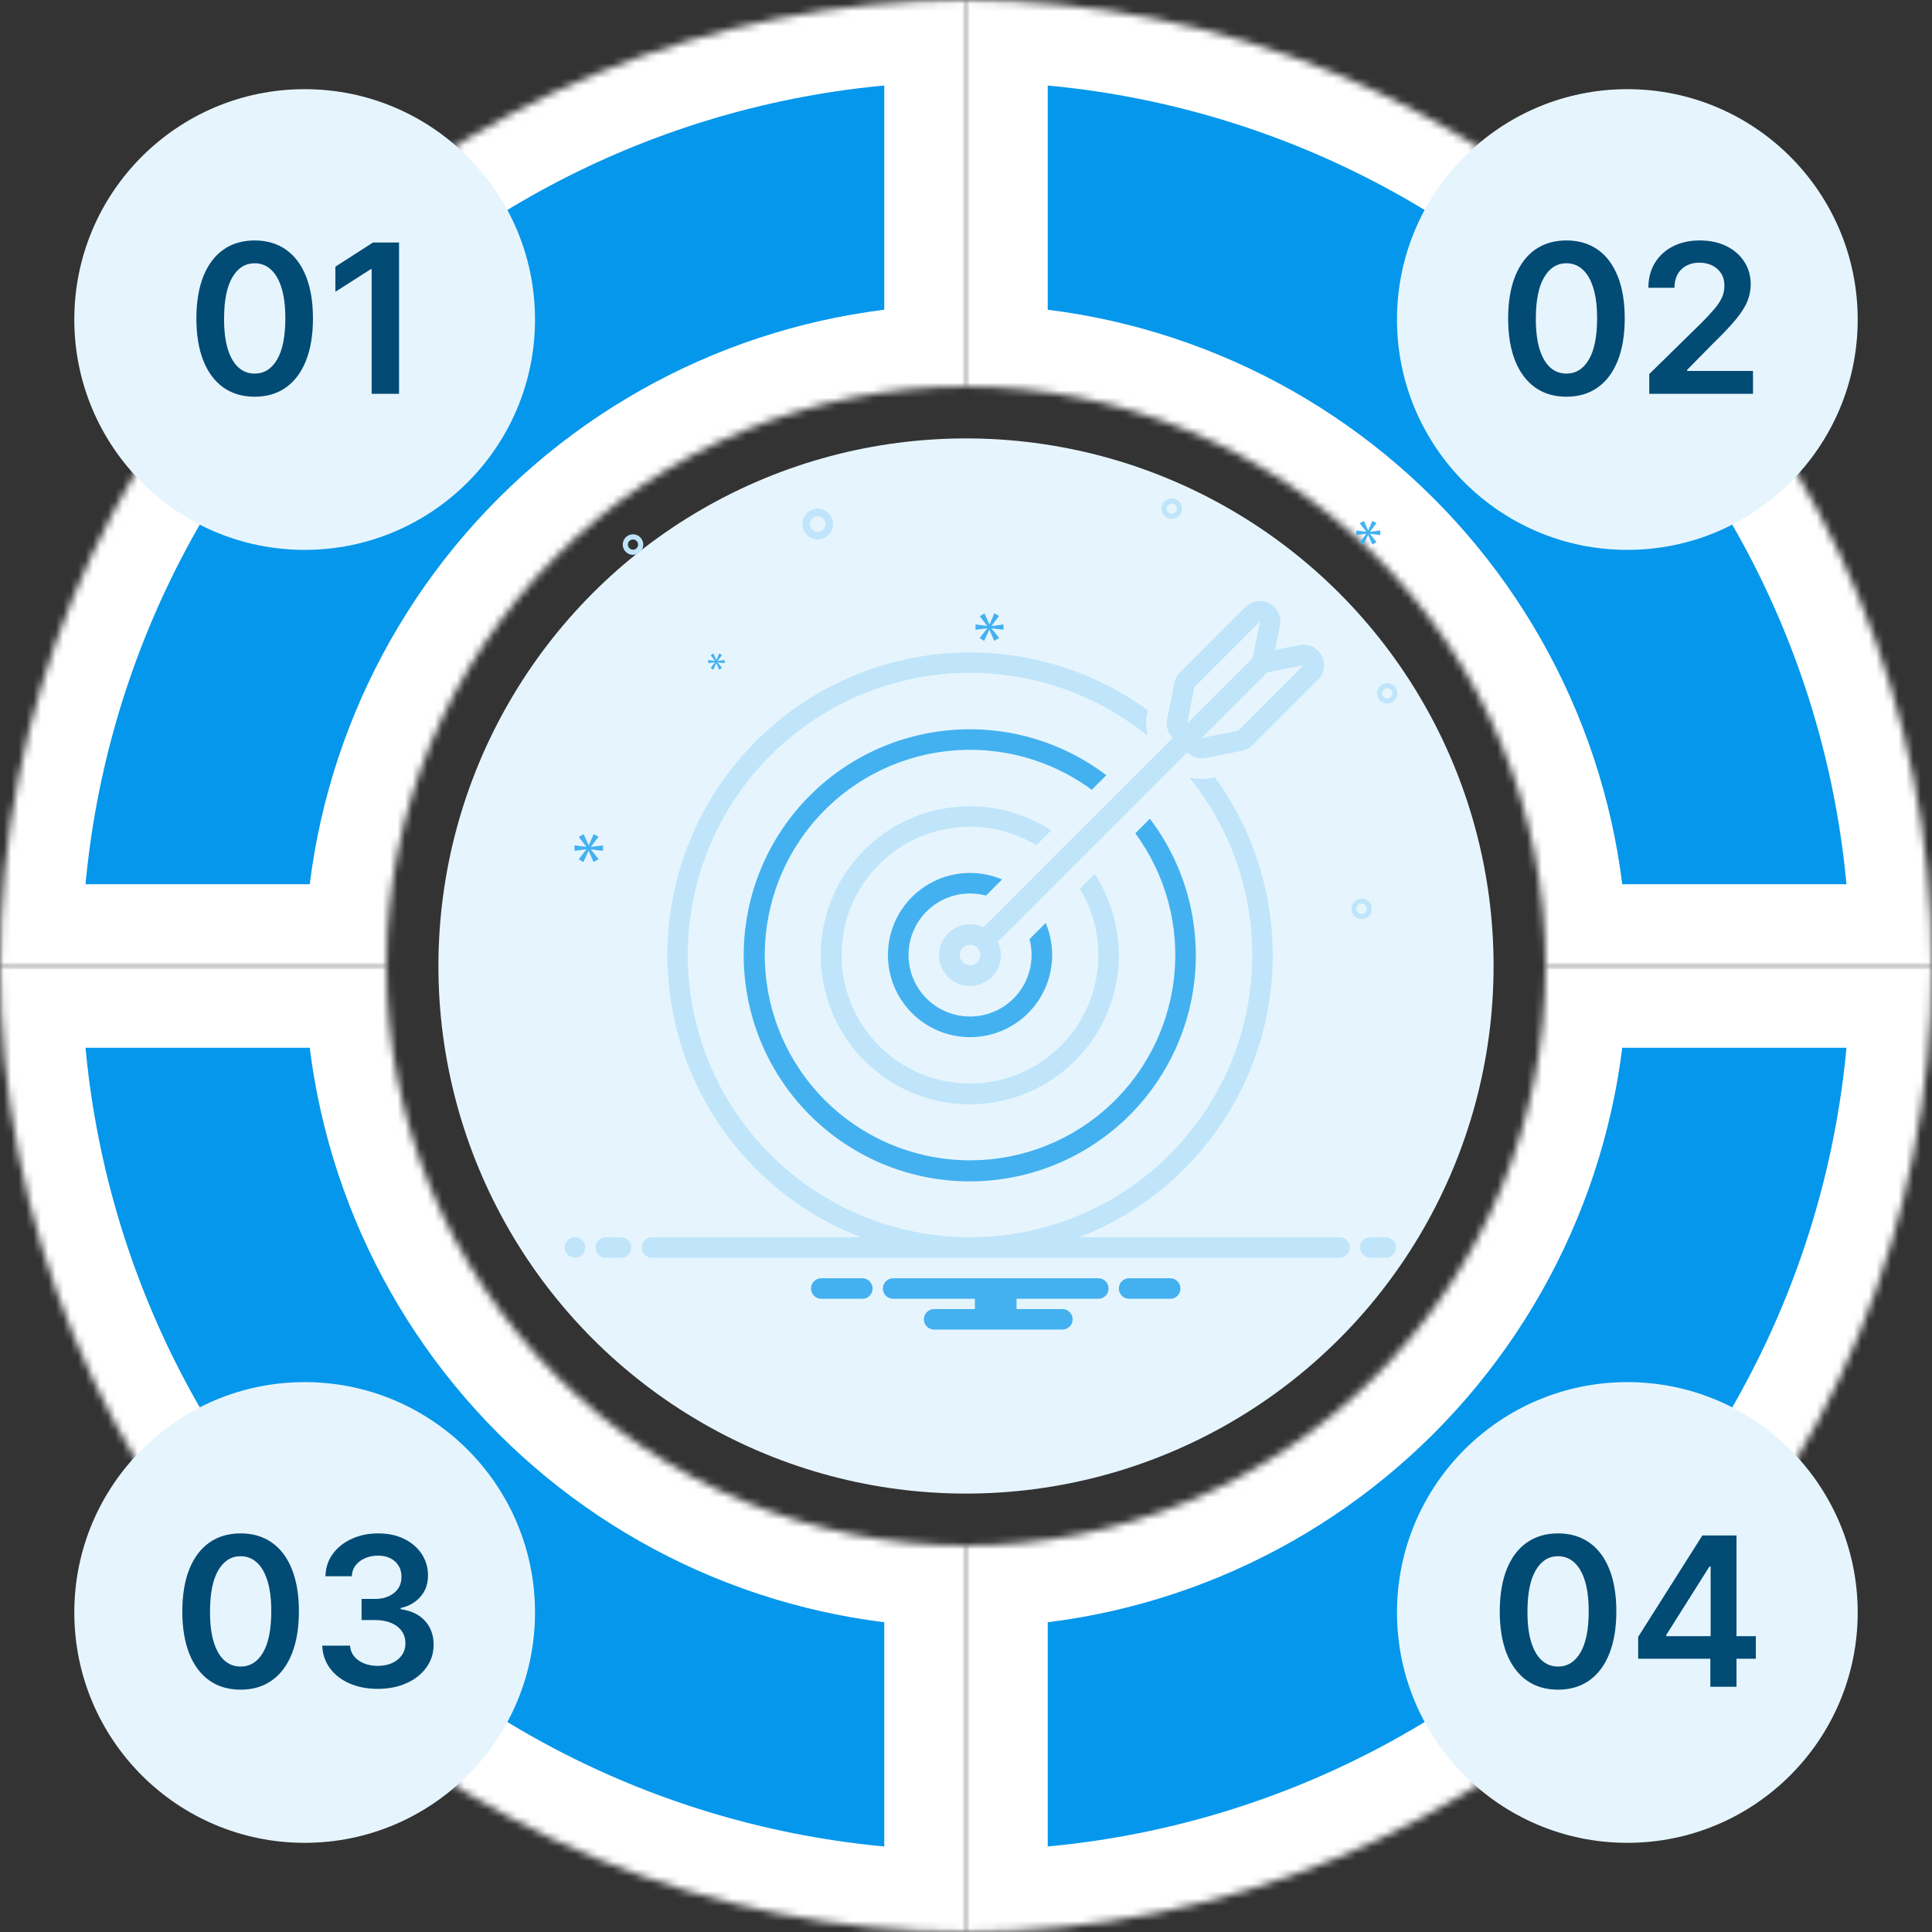 <svg width="260" height="260" viewBox="0 0 260 260" fill="none" xmlns="http://www.w3.org/2000/svg">
<rect x="0" y="0" width="260" height="260" fill="#333333" stroke="none"/>
<mask id="path-1-inside-1_3066_572" fill="white">
<path d="M260 130C260 147.072 256.637 163.977 250.104 179.749C243.571 195.521 233.995 209.852 221.924 221.924C209.852 233.995 195.521 243.571 179.749 250.104C163.977 256.637 147.072 260 130 260V208C140.243 208 150.386 205.982 159.849 202.063C169.313 198.143 177.911 192.397 185.154 185.154C192.397 177.911 198.143 169.313 202.063 159.849C205.982 150.386 208 140.243 208 130H260Z"/>
</mask>
<path d="M260 130C260 147.072 256.637 163.977 250.104 179.749C243.571 195.521 233.995 209.852 221.924 221.924C209.852 233.995 195.521 243.571 179.749 250.104C163.977 256.637 147.072 260 130 260V208C140.243 208 150.386 205.982 159.849 202.063C169.313 198.143 177.911 192.397 185.154 185.154C192.397 177.911 198.143 169.313 202.063 159.849C205.982 150.386 208 140.243 208 130H260Z" fill="#0597EB" stroke="white" stroke-width="22" mask="url(#path-1-inside-1_3066_572)"/>
<mask id="path-2-inside-2_3066_572" fill="white">
<path d="M0 130C3.01418e-06 95.522 13.696 62.456 38.076 38.076C62.456 13.696 95.522 -4.11148e-07 130 0V52C109.313 52 89.474 60.218 74.846 74.846C60.218 89.474 52 109.313 52 130L0 130Z"/>
</mask>
<path d="M0 130C3.01418e-06 95.522 13.696 62.456 38.076 38.076C62.456 13.696 95.522 -4.11148e-07 130 0V52C109.313 52 89.474 60.218 74.846 74.846C60.218 89.474 52 109.313 52 130L0 130Z" fill="#0597EB" stroke="white" stroke-width="22" mask="url(#path-2-inside-2_3066_572)"/>
<mask id="path-3-inside-3_3066_572" fill="white">
<path d="M130 260C112.928 260 96.023 256.637 80.251 250.104C64.479 243.571 50.148 233.995 38.076 221.924C26.005 209.852 16.429 195.521 9.896 179.749C3.363 163.976 -5.56271e-06 147.072 0 130L52 130C52 140.243 54.017 150.386 57.937 159.849C61.857 169.313 67.603 177.911 74.846 185.154C82.089 192.397 90.687 198.143 100.151 202.063C109.614 205.982 119.757 208 130 208V260Z"/>
</mask>
<path d="M130 260C112.928 260 96.023 256.637 80.251 250.104C64.479 243.571 50.148 233.995 38.076 221.924C26.005 209.852 16.429 195.521 9.896 179.749C3.363 163.976 -5.56271e-06 147.072 0 130L52 130C52 140.243 54.017 150.386 57.937 159.849C61.857 169.313 67.603 177.911 74.846 185.154C82.089 192.397 90.687 198.143 100.151 202.063C109.614 205.982 119.757 208 130 208V260Z" fill="#0597EB" stroke="white" stroke-width="22" mask="url(#path-3-inside-3_3066_572)"/>
<mask id="path-4-inside-4_3066_572" fill="white">
<path d="M130 0C147.072 2.0358e-07 163.977 3.363 179.749 9.896C195.521 16.429 209.852 26.005 221.924 38.076C233.996 50.148 243.571 64.479 250.104 80.251C256.637 96.024 260 112.928 260 130L208 130C208 119.757 205.982 109.614 202.063 100.151C198.143 90.687 192.397 82.089 185.154 74.846C177.911 67.603 169.313 61.857 159.849 57.937C150.386 54.017 140.243 52 130 52V0Z"/>
</mask>
<path d="M130 0C147.072 2.0358e-07 163.977 3.363 179.749 9.896C195.521 16.429 209.852 26.005 221.924 38.076C233.996 50.148 243.571 64.479 250.104 80.251C256.637 96.024 260 112.928 260 130L208 130C208 119.757 205.982 109.614 202.063 100.151C198.143 90.687 192.397 82.089 185.154 74.846C177.911 67.603 169.313 61.857 159.849 57.937C150.386 54.017 140.243 52 130 52V0Z" fill="#0597EB" stroke="white" stroke-width="22" mask="url(#path-4-inside-4_3066_572)"/>
<circle cx="130" cy="130" r="71" fill="#E6F5FD"/>
<path d="M148.888 104.324C142.746 99.666 135.064 97.514 127.396 98.302C119.727 99.091 112.644 102.761 107.577 108.571C102.511 114.382 99.84 121.899 100.103 129.603C100.366 137.307 103.544 144.625 108.995 150.076C114.446 155.527 121.764 158.705 129.468 158.968C137.173 159.232 144.69 156.56 150.5 151.494C156.31 146.427 159.981 139.344 160.769 131.676C161.557 124.007 159.405 116.325 154.747 110.183L152.784 112.146C156.916 117.755 158.776 124.718 157.991 131.641C157.206 138.563 153.834 144.933 148.552 149.475C143.269 154.017 136.465 156.395 129.503 156.133C122.541 155.871 115.936 152.988 111.01 148.062C106.083 143.135 103.2 136.53 102.938 129.568C102.676 122.606 105.054 115.802 109.596 110.52C114.138 105.237 120.508 101.865 127.43 101.08C134.353 100.296 141.316 102.155 146.925 106.287L148.888 104.324Z" fill="#43B1F0"/>
<path d="M170.854 81.207C170.332 80.928 169.733 80.824 169.148 80.911C168.562 80.998 168.019 81.272 167.6 81.69L158.79 90.501C158.403 90.887 158.14 91.379 158.034 91.915L157.06 96.81C156.972 97.256 156.995 97.716 157.128 98.15C157.26 98.584 157.498 98.979 157.82 99.299L132.329 124.79C131.444 124.366 130.438 124.268 129.487 124.515C128.537 124.761 127.705 125.336 127.138 126.137C126.571 126.938 126.305 127.914 126.388 128.892C126.471 129.87 126.897 130.787 127.591 131.481C128.285 132.175 129.202 132.601 130.18 132.684C131.158 132.767 132.134 132.501 132.935 131.934C133.736 131.367 134.311 130.534 134.557 129.584C134.804 128.634 134.706 127.628 134.282 126.743L159.772 101.254C160.092 101.576 160.487 101.813 160.921 101.946C161.356 102.078 161.816 102.101 162.261 102.012L167.157 101.038C167.693 100.932 168.185 100.669 168.571 100.283L177.382 91.472C177.801 91.053 178.074 90.511 178.161 89.925C178.248 89.339 178.144 88.74 177.865 88.218C177.585 87.695 177.146 87.276 176.61 87.023C176.074 86.769 175.471 86.695 174.89 86.81L171.609 87.463L172.262 84.182C172.377 83.6 172.303 82.998 172.049 82.462C171.796 81.926 171.377 81.486 170.854 81.207ZM130.548 129.905C130.275 129.905 130.008 129.824 129.781 129.672C129.554 129.52 129.377 129.305 129.272 129.052C129.168 128.8 129.14 128.522 129.193 128.255C129.247 127.987 129.378 127.741 129.571 127.548C129.765 127.354 130.011 127.223 130.278 127.17C130.546 127.116 130.824 127.144 131.076 127.248C131.329 127.353 131.544 127.53 131.696 127.757C131.848 127.984 131.929 128.251 131.929 128.524C131.929 128.89 131.783 129.242 131.524 129.5C131.265 129.759 130.914 129.905 130.548 129.905ZM159.769 97.349L160.742 92.454L169.553 83.643L168.579 88.538L159.769 97.349ZM175.429 89.519L166.618 98.329L161.723 99.303L170.533 90.493L175.429 89.519Z" fill="#C0E5FA"/>
<path d="M130.548 120.238C131.27 120.241 131.989 120.338 132.686 120.527L134.86 118.353C132.499 117.352 129.863 117.203 127.405 117.932C124.946 118.661 122.817 120.222 121.383 122.348C119.949 124.474 119.3 127.033 119.546 129.586C119.791 132.139 120.917 134.526 122.731 136.34C124.544 138.153 126.932 139.28 129.484 139.526C132.037 139.772 134.596 139.123 136.722 137.689C138.849 136.255 140.41 134.127 141.139 131.668C141.869 129.21 141.72 126.574 140.719 124.213L138.545 126.386C138.991 128.058 138.901 129.827 138.29 131.445C137.679 133.064 136.576 134.45 135.137 135.41C133.697 136.369 131.993 136.854 130.264 136.795C128.535 136.737 126.868 136.139 125.496 135.084C124.125 134.03 123.118 132.572 122.617 130.917C122.116 129.261 122.147 127.49 122.704 125.852C123.261 124.214 124.318 122.792 125.724 121.785C127.131 120.778 128.818 120.237 130.548 120.238Z" fill="#43B1F0"/>
<path d="M141.46 111.752C137.304 109.045 132.293 107.973 127.393 108.744C122.493 109.514 118.053 112.073 114.929 115.925C111.805 119.777 110.218 124.651 110.476 129.604C110.734 134.557 112.818 139.239 116.325 142.746C119.832 146.254 124.514 148.337 129.467 148.595C134.421 148.853 139.294 147.267 143.146 144.142C146.999 141.018 149.557 136.578 150.328 131.678C151.098 126.778 150.026 121.767 147.319 117.611L145.322 119.608C147.504 123.221 148.287 127.507 147.525 131.658C146.763 135.809 144.507 139.538 141.184 142.14C137.861 144.742 133.701 146.037 129.488 145.782C125.276 145.526 121.302 143.738 118.318 140.754C115.333 137.769 113.545 133.796 113.289 129.583C113.034 125.37 114.33 121.21 116.932 117.887C119.534 114.564 123.262 112.309 127.413 111.546C131.564 110.784 135.851 111.567 139.463 113.749L141.46 111.752Z" fill="#C0E5FA"/>
<path d="M77.381 169.262C78.144 169.262 78.762 168.644 78.762 167.881C78.762 167.118 78.144 166.5 77.381 166.5C76.618 166.5 76 167.118 76 167.881C76 168.644 76.618 169.262 77.381 169.262Z" fill="#C0E5FA"/>
<path d="M83.595 166.5H81.524C81.157 166.5 80.806 166.645 80.547 166.904C80.288 167.163 80.143 167.515 80.143 167.881C80.143 168.247 80.288 168.598 80.547 168.857C80.806 169.116 81.157 169.262 81.524 169.262H83.595C83.962 169.262 84.313 169.116 84.572 168.857C84.831 168.598 84.976 168.247 84.976 167.881C84.976 167.515 84.831 167.163 84.572 166.904C84.313 166.645 83.962 166.5 83.595 166.5ZM186.476 166.5H184.405C184.038 166.5 183.687 166.645 183.428 166.904C183.169 167.163 183.024 167.515 183.024 167.881C183.024 168.247 183.169 168.598 183.428 168.857C183.687 169.116 184.038 169.262 184.405 169.262H186.476C186.842 169.262 187.194 169.116 187.453 168.857C187.712 168.598 187.857 168.247 187.857 167.881C187.857 167.515 187.712 167.163 187.453 166.904C187.194 166.645 186.842 166.5 186.476 166.5Z" fill="#C0E5FA"/>
<path d="M157.583 172.024H151.846C151.498 172.051 151.173 172.208 150.937 172.464C150.7 172.72 150.568 173.056 150.568 173.405C150.568 173.754 150.7 174.09 150.937 174.346C151.173 174.602 151.498 174.759 151.846 174.786H157.583C157.93 174.759 158.255 174.602 158.492 174.346C158.729 174.09 158.861 173.754 158.861 173.405C158.861 173.056 158.729 172.72 158.492 172.464C158.255 172.208 157.93 172.051 157.583 172.024ZM116.154 172.024H110.417C110.07 172.051 109.745 172.208 109.508 172.464C109.271 172.72 109.139 173.056 109.139 173.405C109.139 173.754 109.271 174.09 109.508 174.346C109.745 174.602 110.07 174.759 110.417 174.786H116.154C116.502 174.759 116.827 174.602 117.063 174.346C117.3 174.09 117.432 173.754 117.432 173.405C117.432 173.056 117.3 172.72 117.063 172.464C116.827 172.208 116.502 172.051 116.154 172.024ZM147.809 172.024H120.19C119.824 172.024 119.473 172.169 119.214 172.428C118.955 172.687 118.809 173.039 118.809 173.405C118.809 173.771 118.955 174.122 119.214 174.381C119.473 174.64 119.824 174.786 120.19 174.786H131.197V176.167H125.714C125.348 176.167 124.997 176.312 124.738 176.571C124.479 176.83 124.333 177.181 124.333 177.548C124.333 177.914 124.479 178.265 124.738 178.524C124.997 178.783 125.348 178.929 125.714 178.929H142.976C143.342 178.929 143.694 178.783 143.953 178.524C144.212 178.265 144.357 177.914 144.357 177.548C144.357 177.181 144.212 176.83 143.953 176.571C143.694 176.312 143.342 176.167 142.976 176.167H136.803V174.786H147.809C148.176 174.786 148.527 174.64 148.786 174.381C149.045 174.122 149.19 173.771 149.19 173.405C149.19 173.039 149.045 172.687 148.786 172.428C148.527 172.169 148.176 172.024 147.809 172.024Z" fill="#43B1F0"/>
<path d="M180.069 166.5H145.264C151.083 164.251 156.306 160.695 160.531 156.106C164.756 151.516 167.87 146.017 169.631 140.033C171.391 134.049 171.753 127.74 170.687 121.593C169.62 115.447 167.155 109.629 163.482 104.587L162.805 104.722C161.972 104.889 161.112 104.861 160.292 104.638L160.164 104.765C164.645 110.347 167.456 117.082 168.275 124.192C169.093 131.303 167.885 138.5 164.789 144.954C161.693 151.408 156.836 156.855 150.778 160.667C144.72 164.479 137.707 166.501 130.55 166.5H130.546C124.476 166.502 118.493 165.048 113.1 162.261C107.707 159.474 103.061 155.435 99.551 150.482C96.041 145.529 93.77 139.807 92.927 133.795C92.084 127.783 92.695 121.657 94.708 115.93C96.721 110.203 100.078 105.042 104.497 100.88C108.916 96.718 114.268 93.675 120.105 92.008C125.942 90.341 132.094 90.097 138.044 91.297C143.995 92.498 149.571 95.107 154.305 98.906L154.433 98.779C154.213 97.958 154.184 97.098 154.35 96.264L154.485 95.589C149.8 92.182 144.443 89.814 138.77 88.642C133.097 87.471 127.239 87.523 121.588 88.795C115.937 90.068 110.622 92.531 105.999 96.021C101.376 99.511 97.55 103.947 94.778 109.033C92.005 114.119 90.35 119.738 89.922 125.515C89.494 131.291 90.303 137.093 92.296 142.532C94.288 147.971 97.418 152.923 101.477 157.056C105.535 161.189 110.429 164.409 115.831 166.5H87.931C87.735 166.474 87.535 166.491 87.346 166.548C87.156 166.606 86.981 166.703 86.832 166.834C86.683 166.965 86.564 167.126 86.482 167.306C86.4 167.487 86.358 167.683 86.358 167.881C86.358 168.079 86.4 168.275 86.482 168.455C86.564 168.636 86.683 168.797 86.832 168.927C86.981 169.058 87.156 169.156 87.346 169.213C87.535 169.271 87.735 169.287 87.931 169.262H180.068C180.265 169.287 180.465 169.271 180.654 169.213C180.844 169.156 181.019 169.058 181.168 168.927C181.317 168.797 181.436 168.636 181.518 168.455C181.599 168.275 181.642 168.079 181.642 167.881C181.642 167.683 181.599 167.487 181.518 167.306C181.436 167.126 181.317 166.965 181.168 166.834C181.019 166.703 180.844 166.606 180.654 166.548C180.465 166.491 180.266 166.474 180.069 166.5ZM110.044 72.595C110.453 72.595 110.854 72.474 111.195 72.246C111.535 72.018 111.801 71.695 111.958 71.316C112.114 70.938 112.155 70.521 112.075 70.12C111.995 69.718 111.798 69.349 111.508 69.059C111.219 68.769 110.85 68.572 110.448 68.492C110.046 68.412 109.63 68.453 109.251 68.61C108.873 68.767 108.549 69.032 108.321 69.373C108.094 69.713 107.972 70.114 107.972 70.524C107.973 71.073 108.191 71.599 108.58 71.988C108.968 72.376 109.495 72.595 110.044 72.595ZM110.044 69.488C110.249 69.488 110.449 69.549 110.619 69.662C110.789 69.776 110.922 69.938 111.001 70.127C111.079 70.317 111.1 70.525 111.06 70.726C111.02 70.927 110.921 71.111 110.776 71.256C110.631 71.401 110.447 71.499 110.246 71.54C110.045 71.579 109.837 71.559 109.647 71.481C109.458 71.402 109.296 71.269 109.183 71.099C109.069 70.929 109.008 70.728 109.008 70.524C109.008 70.249 109.117 69.986 109.312 69.791C109.506 69.597 109.769 69.488 110.044 69.488ZM157.687 67.071C157.413 67.071 157.147 67.152 156.919 67.304C156.692 67.456 156.515 67.671 156.411 67.924C156.306 68.176 156.279 68.454 156.332 68.722C156.385 68.99 156.517 69.236 156.71 69.429C156.903 69.622 157.149 69.753 157.417 69.807C157.685 69.86 157.963 69.833 158.215 69.728C158.467 69.624 158.683 69.447 158.835 69.219C158.987 68.992 159.068 68.725 159.068 68.452C159.067 68.086 158.922 67.735 158.663 67.476C158.404 67.217 158.053 67.072 157.687 67.071ZM157.687 69.143C157.55 69.143 157.417 69.102 157.303 69.026C157.189 68.951 157.101 68.843 157.049 68.716C156.996 68.59 156.983 68.451 157.009 68.317C157.036 68.184 157.102 68.061 157.198 67.964C157.295 67.867 157.418 67.802 157.552 67.775C157.686 67.748 157.825 67.762 157.951 67.814C158.077 67.867 158.185 67.955 158.261 68.069C158.337 68.182 158.377 68.316 158.377 68.452C158.377 68.635 158.304 68.811 158.175 68.94C158.045 69.07 157.87 69.142 157.687 69.143ZM85.187 71.905C84.913 71.905 84.647 71.986 84.419 72.137C84.192 72.289 84.015 72.505 83.911 72.757C83.806 73.009 83.779 73.287 83.832 73.555C83.885 73.823 84.017 74.069 84.21 74.262C84.403 74.455 84.649 74.587 84.917 74.64C85.185 74.693 85.463 74.666 85.715 74.561C85.967 74.457 86.183 74.28 86.335 74.053C86.487 73.826 86.568 73.559 86.568 73.286C86.567 72.919 86.422 72.568 86.163 72.309C85.904 72.051 85.553 71.905 85.187 71.905ZM85.187 73.976C85.05 73.976 84.917 73.936 84.803 73.86C84.689 73.784 84.601 73.676 84.549 73.55C84.496 73.424 84.483 73.285 84.509 73.151C84.536 73.017 84.602 72.894 84.698 72.797C84.795 72.701 84.918 72.635 85.052 72.608C85.186 72.582 85.325 72.595 85.451 72.648C85.577 72.7 85.685 72.788 85.761 72.902C85.837 73.016 85.877 73.149 85.877 73.286C85.877 73.469 85.804 73.644 85.675 73.774C85.545 73.903 85.37 73.976 85.187 73.976ZM186.687 91.928C186.413 91.928 186.147 92.009 185.919 92.161C185.692 92.313 185.515 92.529 185.411 92.781C185.306 93.033 185.279 93.311 185.332 93.579C185.385 93.847 185.517 94.093 185.71 94.286C185.903 94.479 186.149 94.611 186.417 94.664C186.685 94.717 186.963 94.69 187.215 94.585C187.467 94.481 187.683 94.304 187.835 94.077C187.987 93.85 188.068 93.582 188.068 93.309C188.067 92.943 187.922 92.592 187.663 92.333C187.404 92.074 187.053 91.929 186.687 91.928ZM186.687 94C186.55 94 186.417 93.959 186.303 93.883C186.189 93.808 186.101 93.7 186.049 93.574C185.996 93.448 185.983 93.309 186.009 93.175C186.036 93.041 186.102 92.918 186.198 92.821C186.295 92.725 186.418 92.659 186.552 92.632C186.686 92.606 186.825 92.619 186.951 92.671C187.077 92.724 187.185 92.812 187.261 92.926C187.337 93.039 187.377 93.173 187.377 93.309C187.377 93.493 187.304 93.668 187.175 93.797C187.045 93.927 186.87 94 186.687 94ZM184.615 122.309C184.615 122.036 184.534 121.769 184.382 121.542C184.231 121.315 184.015 121.138 183.763 121.034C183.51 120.929 183.233 120.902 182.965 120.955C182.697 121.008 182.451 121.14 182.258 121.333C182.065 121.526 181.933 121.772 181.88 122.04C181.827 122.308 181.854 122.586 181.958 122.838C182.063 123.09 182.24 123.306 182.467 123.458C182.694 123.609 182.961 123.69 183.234 123.69C183.6 123.69 183.951 123.544 184.21 123.285C184.469 123.027 184.615 122.676 184.615 122.309ZM182.544 122.309C182.544 122.173 182.584 122.039 182.66 121.926C182.736 121.812 182.844 121.724 182.97 121.671C183.096 121.619 183.235 121.606 183.369 121.632C183.503 121.659 183.626 121.725 183.722 121.821C183.819 121.918 183.885 122.041 183.911 122.175C183.938 122.309 183.924 122.447 183.872 122.574C183.82 122.7 183.731 122.808 183.618 122.883C183.504 122.959 183.371 123 183.234 123C183.051 123 182.876 122.927 182.746 122.797C182.617 122.668 182.544 122.492 182.544 122.309Z" fill="#C0E5FA"/>
<path d="M79.518 113.96L80.545 112.61L79.897 112.242L79.237 113.755H79.216L78.546 112.253L77.887 112.631L78.902 113.949V113.971L77.314 113.766V114.5L78.913 114.295V114.317L77.887 115.634L78.502 116.024L79.205 114.5H79.226L79.874 116.012L80.555 115.624L79.518 114.327V114.306L81.149 114.5V113.766L79.518 113.981V113.96ZM96.223 89.141L95.632 89.9L95.987 90.124L96.391 89.247H96.403L96.777 90.118L97.169 89.894L96.572 89.147V89.134L97.511 89.247V88.824L96.572 88.948V88.936L97.163 88.158L96.79 87.947L96.41 88.817H96.397L96.012 87.952L95.632 88.17L96.217 88.929V88.942L95.302 88.824V89.247L96.223 89.129V89.141ZM135.044 84.754V84.034L133.444 84.246V84.224L134.451 82.9L133.815 82.54L133.169 84.023H133.147L132.491 82.55L131.844 82.921L132.84 84.214V84.235L131.282 84.034V84.754L132.851 84.553V84.574L131.844 85.867L132.448 86.249L133.137 84.754H133.158L133.794 86.238L134.461 85.857L133.444 84.585V84.563L135.044 84.754ZM184.374 71.547L185.242 70.404L184.694 70.094L184.136 71.373H184.118L183.552 70.103L182.993 70.423L183.853 71.538V71.556L182.509 71.383V72.004L183.862 71.83V71.849L182.993 72.964L183.514 73.293L184.109 72.004H184.127L184.676 73.284L185.251 72.955L184.374 71.858V71.839L185.753 72.004V71.383L184.374 71.565V71.547Z" fill="#43B1F0"/>
<circle cx="41" cy="43" r="31" fill="#E6F5FD"/>
<path d="M34.272 53.388C32.635 53.388 31.23 52.974 30.056 52.145C28.89 51.31 27.991 50.106 27.362 48.535C26.739 46.958 26.427 45.059 26.427 42.838C26.434 40.617 26.748 38.728 27.372 37.17C28.001 35.606 28.9 34.413 30.066 33.591C31.239 32.769 32.642 32.358 34.272 32.358C35.903 32.358 37.305 32.769 38.478 33.591C39.651 34.413 40.55 35.606 41.173 37.17C41.803 38.735 42.117 40.624 42.117 42.838C42.117 45.065 41.803 46.968 41.173 48.545C40.55 50.117 39.651 51.316 38.478 52.145C37.312 52.974 35.91 53.388 34.272 53.388ZM34.272 50.276C35.545 50.276 36.549 49.649 37.285 48.396C38.027 47.137 38.399 45.284 38.399 42.838C38.399 41.221 38.23 39.862 37.892 38.761C37.553 37.661 37.076 36.832 36.46 36.276C35.843 35.712 35.114 35.43 34.272 35.43C33.006 35.43 32.005 36.06 31.269 37.32C30.534 38.572 30.162 40.412 30.156 42.838C30.149 44.462 30.311 45.828 30.643 46.935C30.981 48.042 31.458 48.877 32.075 49.44C32.691 49.997 33.424 50.276 34.272 50.276ZM53.704 32.636V53H50.015V36.226H49.895L45.133 39.269V35.888L50.194 32.636H53.704Z" fill="#024B75"/>
<circle cx="41" cy="217" r="31" fill="#E6F5FD"/>
<path d="M32.38 227.388C30.742 227.388 29.337 226.973 28.164 226.145C26.997 225.31 26.099 224.107 25.469 222.536C24.846 220.958 24.534 219.059 24.534 216.838C24.541 214.617 24.856 212.728 25.479 211.17C26.109 209.606 27.007 208.413 28.174 207.591C29.347 206.769 30.749 206.358 32.38 206.358C34.01 206.358 35.412 206.769 36.586 207.591C37.759 208.413 38.657 209.606 39.28 211.17C39.91 212.735 40.225 214.624 40.225 216.838C40.225 219.065 39.91 220.968 39.28 222.545C38.657 224.116 37.759 225.316 36.586 226.145C35.419 226.973 34.017 227.388 32.38 227.388ZM32.38 224.276C33.652 224.276 34.657 223.649 35.392 222.396C36.135 221.137 36.506 219.284 36.506 216.838C36.506 215.221 36.337 213.862 35.999 212.761C35.661 211.661 35.184 210.832 34.567 210.276C33.951 209.712 33.221 209.43 32.38 209.43C31.113 209.43 30.113 210.06 29.377 211.32C28.641 212.572 28.27 214.412 28.263 216.838C28.256 218.462 28.419 219.828 28.75 220.935C29.088 222.042 29.566 222.877 30.182 223.44C30.799 223.997 31.531 224.276 32.38 224.276ZM50.837 227.278C49.405 227.278 48.132 227.033 47.019 226.543C45.911 226.052 45.036 225.369 44.394 224.494C43.751 223.619 43.409 222.608 43.369 221.462H47.108C47.141 222.012 47.323 222.492 47.655 222.903C47.986 223.308 48.427 223.623 48.977 223.848C49.528 224.073 50.144 224.186 50.827 224.186C51.556 224.186 52.202 224.06 52.766 223.808C53.329 223.55 53.77 223.192 54.088 222.734C54.406 222.277 54.562 221.75 54.555 221.153C54.562 220.537 54.403 219.993 54.078 219.523C53.753 219.052 53.283 218.684 52.666 218.419C52.056 218.154 51.321 218.021 50.459 218.021H48.659V215.178H50.459C51.168 215.178 51.788 215.055 52.318 214.81C52.855 214.564 53.276 214.22 53.581 213.776C53.886 213.325 54.035 212.804 54.028 212.214C54.035 211.638 53.906 211.137 53.641 210.713C53.382 210.282 53.014 209.947 52.537 209.709C52.066 209.47 51.513 209.351 50.876 209.351C50.253 209.351 49.677 209.464 49.146 209.689C48.616 209.914 48.188 210.236 47.864 210.653C47.539 211.064 47.367 211.555 47.347 212.125H43.797C43.823 210.985 44.151 209.984 44.781 209.122C45.418 208.254 46.266 207.578 47.327 207.094C48.387 206.603 49.577 206.358 50.896 206.358C52.255 206.358 53.435 206.613 54.436 207.124C55.444 207.627 56.222 208.307 56.773 209.162C57.323 210.017 57.598 210.962 57.598 211.996C57.605 213.143 57.267 214.104 56.584 214.879C55.908 215.655 55.019 216.162 53.919 216.401V216.56C55.351 216.759 56.448 217.289 57.21 218.151C57.979 219.006 58.36 220.07 58.354 221.342C58.354 222.482 58.029 223.503 57.379 224.405C56.736 225.3 55.848 226.002 54.715 226.513C53.588 227.023 52.295 227.278 50.837 227.278Z" fill="#024B75"/>
<circle cx="219" cy="43" r="31" fill="#E6F5FD"/>
<path d="M210.803 53.388C209.166 53.388 207.761 52.974 206.588 52.145C205.421 51.31 204.523 50.106 203.893 48.535C203.27 46.958 202.958 45.059 202.958 42.838C202.965 40.617 203.28 38.728 203.903 37.17C204.533 35.606 205.431 34.413 206.597 33.591C207.771 32.769 209.173 32.358 210.803 32.358C212.434 32.358 213.836 32.769 215.009 33.591C216.183 34.413 217.081 35.606 217.704 37.17C218.334 38.735 218.649 40.624 218.649 42.838C218.649 45.065 218.334 46.968 217.704 48.545C217.081 50.117 216.183 51.316 215.009 52.145C213.843 52.974 212.441 53.388 210.803 53.388ZM210.803 50.276C212.076 50.276 213.08 49.649 213.816 48.396C214.559 47.137 214.93 45.284 214.93 42.838C214.93 41.221 214.761 39.862 214.423 38.761C214.085 37.661 213.607 36.832 212.991 36.276C212.374 35.712 211.645 35.43 210.803 35.43C209.537 35.43 208.536 36.06 207.801 37.32C207.065 38.572 206.694 40.412 206.687 42.838C206.68 44.462 206.843 45.828 207.174 46.935C207.512 48.042 207.99 48.877 208.606 49.44C209.222 49.997 209.955 50.276 210.803 50.276ZM221.952 53V50.335L229.022 43.405C229.698 42.722 230.261 42.115 230.712 41.585C231.163 41.055 231.501 40.541 231.726 40.044C231.952 39.547 232.064 39.017 232.064 38.453C232.064 37.81 231.919 37.26 231.627 36.803C231.335 36.339 230.934 35.981 230.424 35.729C229.913 35.477 229.333 35.351 228.684 35.351C228.014 35.351 227.428 35.49 226.924 35.769C226.42 36.04 226.029 36.428 225.751 36.932C225.479 37.436 225.343 38.035 225.343 38.731H221.833C221.833 37.439 222.128 36.315 222.718 35.361C223.308 34.406 224.12 33.667 225.154 33.144C226.195 32.62 227.388 32.358 228.733 32.358C230.099 32.358 231.299 32.613 232.333 33.124C233.367 33.634 234.169 34.333 234.739 35.222C235.316 36.11 235.604 37.124 235.604 38.264C235.604 39.026 235.458 39.776 235.167 40.511C234.875 41.247 234.361 42.062 233.626 42.957C232.896 43.852 231.872 44.936 230.553 46.209L227.043 49.778V49.918H235.912V53H221.952Z" fill="#024B75"/>
<circle cx="219" cy="217" r="31" fill="#E6F5FD"/>
<path d="M209.675 227.388C208.037 227.388 206.632 226.973 205.459 226.145C204.292 225.31 203.394 224.107 202.764 222.536C202.141 220.958 201.829 219.059 201.829 216.838C201.836 214.617 202.151 212.728 202.774 211.17C203.404 209.606 204.302 208.413 205.469 207.591C206.642 206.769 208.044 206.358 209.675 206.358C211.305 206.358 212.707 206.769 213.881 207.591C215.054 208.413 215.952 209.606 216.575 211.17C217.205 212.735 217.52 214.624 217.52 216.838C217.52 219.065 217.205 220.968 216.575 222.545C215.952 224.116 215.054 225.316 213.881 226.145C212.714 226.973 211.312 227.388 209.675 227.388ZM209.675 224.276C210.947 224.276 211.952 223.649 212.687 222.396C213.43 221.137 213.801 219.284 213.801 216.838C213.801 215.221 213.632 213.862 213.294 212.761C212.956 211.661 212.479 210.832 211.862 210.276C211.246 209.712 210.516 209.43 209.675 209.43C208.408 209.43 207.407 210.06 206.672 211.32C205.936 212.572 205.565 214.412 205.558 216.838C205.551 218.462 205.714 219.828 206.045 220.935C206.383 222.042 206.861 222.877 207.477 223.44C208.094 223.997 208.826 224.276 209.675 224.276ZM220.455 223.222V220.288L229.096 206.636H231.542V210.812H230.051L224.234 220.03V220.189H236.295V223.222H220.455ZM230.17 227V222.327L230.21 221.014V206.636H233.69V227H230.17Z" fill="#024B75"/>
</svg>
